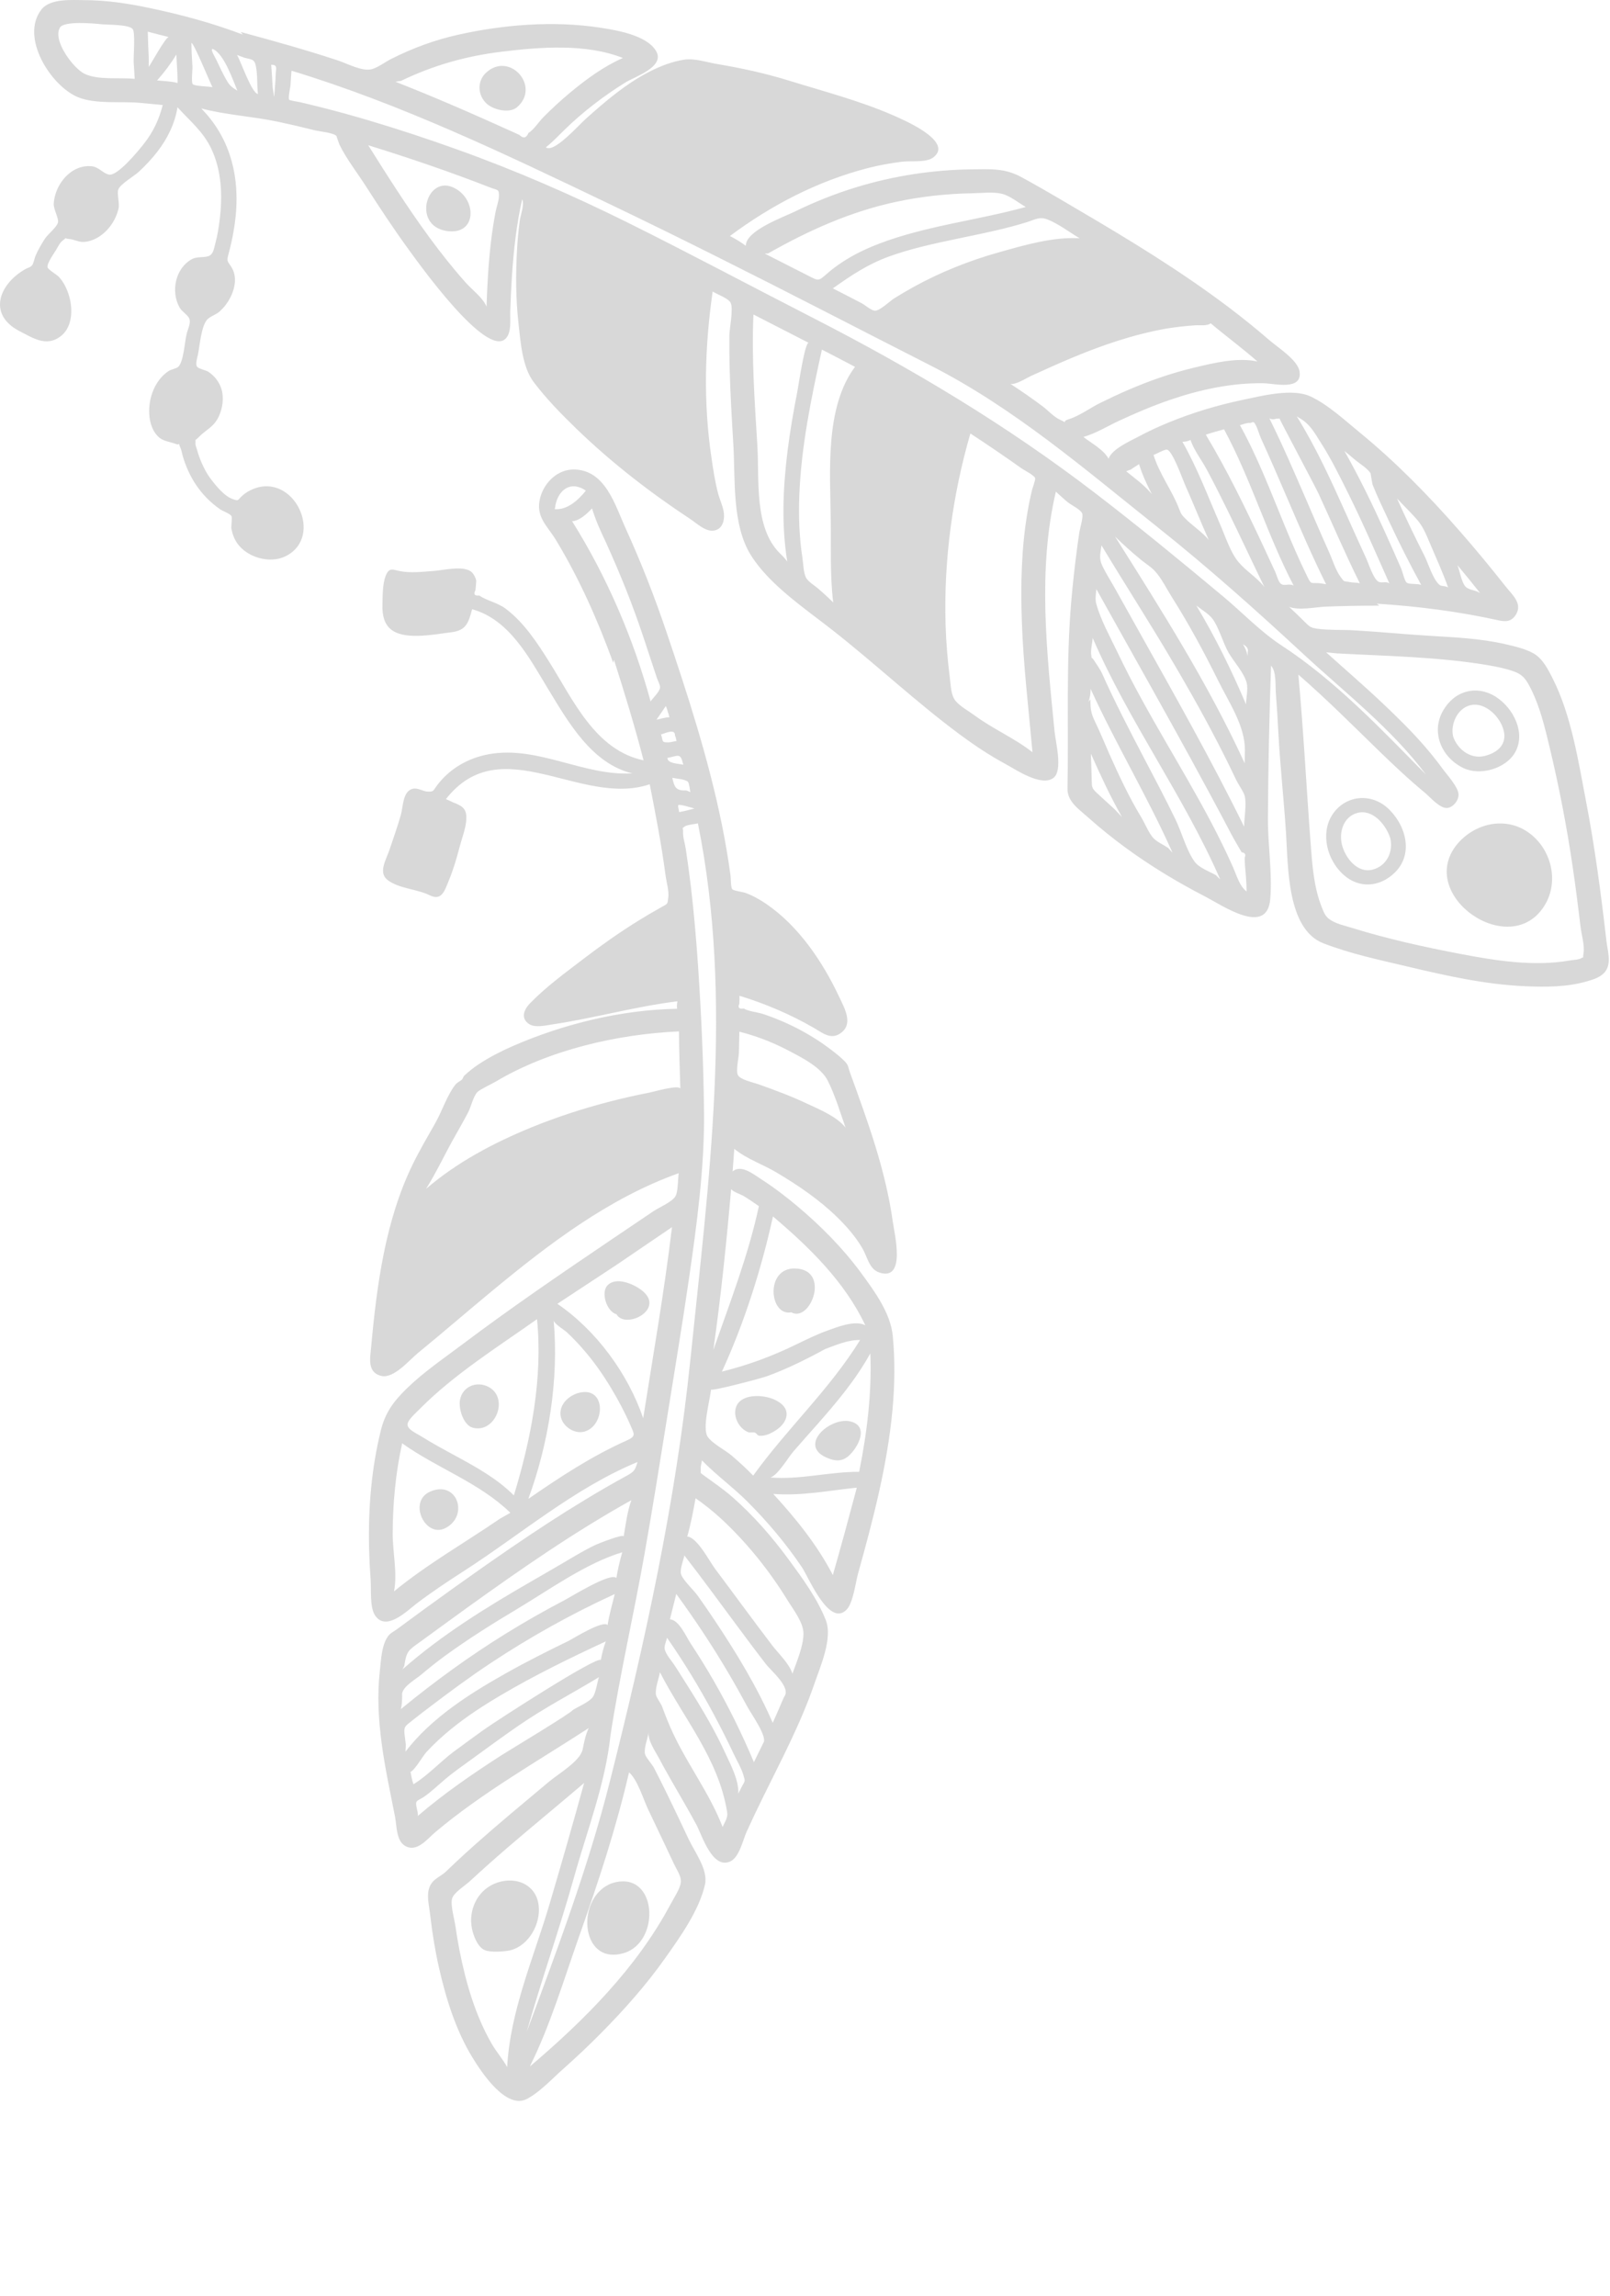 <?xml version="1.0" encoding="UTF-8"?> <svg xmlns="http://www.w3.org/2000/svg" viewBox="0 0 61.473 87.656" fill="none"><g opacity="0.2"><path d="M19.527 74.451C20.212 74.248 20.651 73.436 20.567 72.746C20.462 71.885 19.584 71.601 18.851 71.931C18.205 72.222 17.883 72.947 18.019 73.629C18.072 73.894 18.229 74.329 18.499 74.451C18.726 74.554 19.292 74.515 19.527 74.451Z" fill="#3C3C3B"></path><path d="M23.394 71.892C21.965 72.365 22.119 75.078 23.823 74.567C25.251 74.138 25.097 71.385 23.394 71.892Z" fill="#3C3C3B"></path><path d="M16.42 56.951C15.56 57.333 16.243 58.753 17.021 58.335C17.918 57.855 17.446 56.494 16.42 56.951Z" fill="#3C3C3B"></path><path d="M18.655 52.953C18.201 52.713 17.662 52.933 17.564 53.443C17.498 53.789 17.7 54.417 18.052 54.51C18.911 54.738 19.455 53.38 18.655 52.953Z" fill="#3C3C3B"></path><path d="M22.208 53.157C21.786 53.218 21.346 53.581 21.403 54.041C21.456 54.456 21.939 54.777 22.337 54.651C23.09 54.413 23.144 53.017 22.208 53.157Z" fill="#3C3C3B"></path><path d="M23.538 50.177C23.876 50.783 25.495 49.963 24.449 49.223C24.145 49.008 23.524 48.746 23.203 49.066C22.924 49.344 23.168 50.081 23.538 50.177Z" fill="#3C3C3B"></path><path d="M30.213 50.104C30.944 50.511 31.727 48.475 30.368 48.43C29.2 48.392 29.37 50.266 30.213 50.104Z" fill="#3C3C3B"></path><path d="M29.732 53.526C29.381 53.283 28.659 53.201 28.302 53.46C27.869 53.773 28.092 54.467 28.544 54.671C28.649 54.718 28.735 54.668 28.825 54.698C28.891 54.72 28.914 54.81 28.997 54.816C29.235 54.832 29.448 54.724 29.651 54.589C30.062 54.313 30.22 53.826 29.732 53.526Z" fill="#3C3C3B"></path><path d="M31.532 55.639C31.978 55.843 32.261 55.793 32.566 55.412C32.84 55.07 33.099 54.466 32.517 54.282C31.767 54.044 30.461 55.146 31.532 55.639Z" fill="#3C3C3B"></path><path d="M22.477 65.978C20.5 67.263 18.43 68.43 16.619 69.952C16.317 70.205 15.914 70.75 15.457 70.469C15.127 70.266 15.15 69.704 15.083 69.362C14.901 68.431 14.698 67.504 14.573 66.564C14.452 65.649 14.398 64.72 14.503 63.799C14.551 63.376 14.569 62.727 14.87 62.407C14.933 62.34 15.07 62.267 15.15 62.208C16.593 61.141 18.053 60.091 19.534 59.078C20.457 58.446 21.393 57.833 22.351 57.254C22.875 56.936 23.406 56.629 23.944 56.335C24.229 56.179 24.25 56.114 24.343 55.819C21.937 56.81 19.855 58.606 17.674 60.006C17.066 60.397 16.466 60.796 15.892 61.235C15.542 61.502 14.734 62.312 14.317 61.67C14.114 61.359 14.178 60.676 14.151 60.306C14.122 59.921 14.103 59.535 14.093 59.149C14.074 58.369 14.095 57.586 14.171 56.809C14.243 56.065 14.364 55.324 14.545 54.598C14.711 53.932 15.03 53.502 15.525 53.018C16.177 52.383 16.937 51.868 17.663 51.322C19.49 49.946 21.378 48.658 23.273 47.376C23.831 46.998 24.389 46.621 24.947 46.245C25.157 46.103 25.656 45.894 25.788 45.677C25.895 45.502 25.88 44.995 25.916 44.792C23.254 45.743 20.974 47.482 18.816 49.265C17.857 50.057 16.918 50.872 15.955 51.66C15.619 51.935 15.033 52.645 14.559 52.532C14.006 52.4 14.135 51.837 14.172 51.42C14.385 49.07 14.713 46.596 15.759 44.453C16.022 43.914 16.327 43.397 16.622 42.876C16.874 42.432 17.069 41.825 17.378 41.423C17.455 41.323 17.567 41.284 17.639 41.218C17.673 41.186 17.683 41.108 17.734 41.061C17.909 40.901 18.088 40.757 18.29 40.624C18.693 40.361 19.122 40.139 19.563 39.946C21.507 39.095 23.725 38.551 25.852 38.515C25.84 38.419 25.846 38.323 25.868 38.229C24.262 38.425 22.701 38.872 21.101 39.11C20.851 39.147 20.445 39.249 20.211 39.103C19.854 38.879 20.017 38.532 20.237 38.306C20.847 37.674 21.604 37.126 22.301 36.592C22.963 36.086 23.645 35.605 24.353 35.165C24.646 34.983 24.943 34.807 25.245 34.64C25.517 34.489 25.48 34.529 25.516 34.267C25.55 34.024 25.448 33.687 25.415 33.443C25.261 32.267 25.036 31.107 24.808 29.943C22.178 30.833 19.133 27.816 17.026 30.51C17.137 30.558 17.249 30.607 17.355 30.667C17.333 30.654 17.311 30.642 17.289 30.629C17.629 30.766 17.815 30.85 17.806 31.248C17.799 31.597 17.636 32.002 17.548 32.339C17.435 32.775 17.307 33.209 17.134 33.626C16.973 34.017 16.865 34.407 16.405 34.18C15.912 33.938 15.211 33.926 14.793 33.593C14.435 33.309 14.743 32.825 14.867 32.458C15.018 32.012 15.176 31.567 15.305 31.114C15.397 30.793 15.372 30.218 15.753 30.117C15.951 30.065 16.154 30.221 16.339 30.224C16.577 30.229 16.529 30.191 16.707 29.96C17.189 29.33 17.901 28.93 18.679 28.793C20.543 28.462 22.281 29.636 24.146 29.528C22.593 29.159 21.689 27.556 20.924 26.298C20.211 25.125 19.454 23.652 18.026 23.26C17.888 23.786 17.791 24.068 17.248 24.137C16.821 24.191 16.401 24.266 15.97 24.276C15.059 24.296 14.569 24.016 14.602 23.066C14.613 22.748 14.605 22.296 14.723 21.993C14.857 21.649 14.992 21.749 15.27 21.805C15.681 21.886 16.134 21.829 16.549 21.8C16.923 21.774 17.639 21.592 17.966 21.809C18.073 21.88 18.161 22.05 18.184 22.173C18.178 22.292 18.168 22.41 18.154 22.528C18.071 22.687 18.117 22.757 18.295 22.736C18.6 22.942 19 23.007 19.313 23.244C20.014 23.774 20.509 24.537 20.971 25.271C21.884 26.722 22.728 28.644 24.572 29.029C24.239 27.736 23.848 26.459 23.442 25.188C23.433 25.228 23.425 25.268 23.415 25.308C22.825 23.684 22.121 22.093 21.224 20.613C20.892 20.067 20.426 19.72 20.63 18.985C20.789 18.41 21.297 17.918 21.916 17.925C23.116 17.941 23.484 19.287 23.881 20.157C24.468 21.446 24.979 22.746 25.433 24.088C26.259 26.527 27.058 28.985 27.569 31.513C27.697 32.148 27.806 32.787 27.893 33.428C27.906 33.522 27.899 33.882 27.959 33.95C28.012 34.01 28.375 34.058 28.463 34.09C28.752 34.197 29.018 34.347 29.271 34.521C30.506 35.372 31.414 36.725 32.044 38.065C32.255 38.515 32.614 39.127 32.052 39.475C31.702 39.692 31.392 39.429 31.085 39.251C30.191 38.733 29.224 38.32 28.234 38.018C28.237 38.122 28.235 38.224 28.229 38.327C28.163 38.471 28.219 38.531 28.398 38.506C28.595 38.619 28.92 38.643 29.14 38.716C29.639 38.882 30.124 39.091 30.587 39.341C30.95 39.536 31.298 39.754 31.628 40C31.824 40.146 32.025 40.299 32.202 40.469C32.41 40.669 32.365 40.701 32.452 40.942C33.134 42.829 33.807 44.642 34.089 46.646C34.157 47.131 34.601 48.919 33.578 48.586C33.185 48.457 33.124 47.999 32.932 47.667C32.679 47.23 32.339 46.838 31.98 46.486C31.291 45.81 30.476 45.257 29.649 44.765C29.14 44.462 28.493 44.241 28.037 43.862C28.016 44.149 27.994 44.437 27.973 44.724C28.292 44.45 28.752 44.82 29.019 44.992C29.52 45.313 29.996 45.674 30.451 46.057C31.349 46.813 32.188 47.66 32.884 48.608C33.393 49.303 34.005 50.135 34.088 51.007C34.177 51.94 34.163 52.881 34.078 53.814C33.882 55.95 33.33 58.04 32.756 60.101C32.675 60.39 32.575 61.195 32.33 61.451C31.66 62.151 30.875 60.219 30.623 59.843C30.018 58.945 29.316 58.11 28.552 57.345C27.996 56.787 27.349 56.321 26.802 55.757C26.787 55.862 26.748 55.981 26.755 56.086C26.767 56.275 26.689 56.194 26.909 56.355C27.266 56.618 27.627 56.86 27.961 57.154C28.761 57.857 29.465 58.661 30.096 59.518C30.62 60.231 31.207 61.028 31.531 61.858C31.802 62.553 31.318 63.634 31.087 64.307C30.57 65.811 29.819 67.22 29.12 68.644C28.911 69.071 28.705 69.5 28.509 69.933C28.367 70.247 28.23 70.911 27.884 71.069C27.195 71.383 26.801 70.06 26.588 69.663C26.288 69.106 25.966 68.561 25.652 68.012C25.486 67.72 25.319 67.428 25.163 67.13C25.026 66.871 24.74 66.467 24.765 66.161C24.725 66.388 24.588 66.729 24.624 66.954C24.644 67.086 24.894 67.349 24.972 67.5C25.141 67.828 25.307 68.159 25.469 68.491C25.749 69.063 26.021 69.639 26.292 70.216C26.532 70.726 27.047 71.387 26.916 71.96C26.692 72.94 25.974 73.947 25.401 74.756C24.68 75.777 23.844 76.718 22.966 77.607C22.49 78.089 21.997 78.555 21.489 79.005C21.071 79.376 20.615 79.875 20.118 80.137C19.319 80.557 18.367 79.097 18.024 78.53C17.398 77.497 17.03 76.309 16.764 75.138C16.614 74.479 16.505 73.812 16.429 73.14C16.375 72.653 16.193 72.104 16.609 71.763C16.724 71.668 16.9 71.579 17.03 71.453C17.155 71.332 17.282 71.212 17.409 71.093C17.636 70.88 17.868 70.67 18.1 70.461C18.551 70.059 19.008 69.666 19.469 69.276C19.966 68.856 20.468 68.441 20.966 68.021C21.321 67.723 22.156 67.239 22.247 66.791C22.304 66.501 22.356 66.247 22.477 65.978ZM20.975 72.724C21.431 71.179 21.877 69.627 22.303 68.073C21.572 68.697 20.832 69.311 20.097 69.93C19.609 70.342 19.123 70.758 18.646 71.183C18.412 71.392 18.179 71.602 17.949 71.816C17.772 71.981 17.354 72.239 17.269 72.465C17.182 72.697 17.354 73.287 17.387 73.527C17.431 73.838 17.483 74.147 17.543 74.455C17.666 75.084 17.82 75.711 18.021 76.32C18.217 76.91 18.462 77.488 18.772 78.027C18.951 78.338 19.192 78.607 19.364 78.92C19.48 76.778 20.374 74.756 20.975 72.724ZM25.993 71.883C26.027 71.649 25.85 71.407 25.741 71.179C25.595 70.872 25.45 70.564 25.305 70.256C25.124 69.871 24.941 69.487 24.757 69.104C24.561 68.696 24.347 67.949 24.018 67.669C23.528 69.786 22.844 71.862 22.119 73.91C21.535 75.56 21.012 77.328 20.229 78.9C22.308 77.135 24.308 75.135 25.601 72.707C25.718 72.479 25.956 72.14 25.993 71.883ZM25.198 63.847C25.155 64.09 25.005 64.467 25.047 64.707C25.066 64.822 25.234 65.028 25.288 65.176C25.41 65.513 25.543 65.845 25.696 66.171C26.266 67.391 27.108 68.494 27.59 69.754C27.675 69.561 27.8 69.402 27.765 69.189C27.436 67.147 26.111 65.625 25.198 63.847ZM28.38 67.758C28.302 67.497 28.144 67.236 28.027 66.99C27.779 66.466 27.519 65.948 27.245 65.437C26.708 64.435 26.117 63.462 25.469 62.529C25.443 62.647 25.361 62.827 25.377 62.946C25.403 63.146 25.66 63.429 25.772 63.604C26.062 64.061 26.354 64.516 26.635 64.978C27.02 65.61 27.381 66.255 27.69 66.927C27.902 67.387 28.212 67.957 28.19 68.48C28.237 68.387 28.284 68.295 28.33 68.202C28.455 67.976 28.457 68.018 28.38 67.758ZM28.551 65.189C28.307 64.736 28.054 64.286 27.792 63.842C27.186 62.815 26.524 61.819 25.821 60.856C25.74 61.179 25.659 61.502 25.579 61.825C25.923 61.84 26.201 62.49 26.367 62.742C26.673 63.205 26.965 63.677 27.242 64.157C27.822 65.164 28.336 66.209 28.786 67.28C28.905 67.037 29.024 66.793 29.143 66.549C29.324 66.332 28.69 65.446 28.551 65.189ZM29.24 63.53C28.83 62.999 28.429 62.461 28.03 61.922C27.401 61.074 26.778 60.221 26.131 59.387C26.078 59.624 25.934 59.961 26.017 60.14C26.135 60.393 26.478 60.695 26.651 60.939C26.879 61.259 27.101 61.581 27.317 61.907C28.136 63.138 28.914 64.42 29.505 65.778C29.652 65.45 29.794 65.12 29.936 64.79C30.229 64.44 29.454 63.807 29.24 63.53ZM26.559 57.202C26.469 57.692 26.378 58.184 26.241 58.663C26.63 58.705 27.082 59.604 27.31 59.906C27.65 60.359 27.986 60.814 28.322 61.268C28.707 61.788 29.093 62.307 29.485 62.821C29.722 63.131 30.137 63.516 30.256 63.901C30.418 63.449 30.67 62.867 30.678 62.381C30.684 61.952 30.288 61.452 30.058 61.078C29.353 59.934 28.489 58.864 27.5 57.953C27.202 57.683 26.888 57.432 26.559 57.202ZM32.842 51.16C32.369 51.152 31.928 51.353 31.501 51.508C30.819 51.883 30.034 52.273 29.289 52.542C29.039 52.633 27.15 53.127 27.149 53.052C27.103 53.485 26.806 54.531 27.02 54.853C27.195 55.115 27.683 55.358 27.933 55.571C28.219 55.814 28.497 56.069 28.758 56.339C30.051 54.542 31.672 53.054 32.842 51.16ZM32.715 56.798C31.655 56.907 30.592 57.122 29.524 57.037C30.394 57.985 31.205 58.988 31.8 60.135C32.118 59.026 32.419 57.913 32.715 56.798ZM33.231 51.67C32.676 52.678 31.93 53.562 31.171 54.421C30.878 54.752 30.584 55.082 30.294 55.416C30.085 55.657 29.699 56.328 29.414 56.41C30.56 56.503 31.667 56.187 32.804 56.194C33.104 54.706 33.291 53.19 33.231 51.67ZM27.564 52.368C28.562 52.119 29.462 51.788 30.387 51.338C30.777 51.149 31.168 50.955 31.577 50.807C31.958 50.669 32.644 50.392 33.039 50.598C32.252 48.935 30.898 47.616 29.513 46.443C29.08 48.426 28.416 50.517 27.564 52.368ZM28.43 45.685C28.276 45.587 28.036 45.534 27.916 45.401C27.737 47.455 27.526 49.498 27.237 51.538C27.872 49.73 28.571 47.93 28.976 46.051C28.798 45.924 28.615 45.803 28.43 45.685ZM28.23 39.39C28.223 39.657 28.221 39.926 28.213 40.194C28.207 40.379 28.091 40.878 28.172 41.041C28.264 41.225 28.725 41.314 28.948 41.393C29.58 41.617 30.21 41.851 30.817 42.138C31.295 42.364 31.95 42.626 32.285 43.054C32.078 42.462 31.888 41.825 31.607 41.263C31.339 40.726 30.571 40.356 30.047 40.08C29.471 39.782 28.859 39.547 28.23 39.39ZM25.484 28.936C25.485 29.16 25.916 29.153 26.094 29.197C26.085 29.17 26.075 29.143 26.066 29.116C25.974 28.724 25.856 28.874 25.484 28.936ZM25.24 28.039C25.327 28.326 25.26 28.342 25.509 28.344C25.61 28.345 25.733 28.303 25.832 28.291C25.815 28.231 25.805 28.139 25.772 28.086C25.785 27.797 25.406 28 25.24 28.039ZM25.424 26.954C25.304 27.129 25.185 27.305 25.066 27.48C25.225 27.445 25.397 27.386 25.56 27.386C25.541 27.325 25.529 27.241 25.498 27.186C25.488 27.11 25.448 27.028 25.424 26.954ZM22.605 19.41C22.421 19.608 22.13 19.883 21.844 19.901C23.164 22.001 24.19 24.388 24.841 26.78C24.932 26.647 25.187 26.409 25.202 26.253C25.211 26.155 25.111 25.975 25.078 25.873C24.912 25.37 24.745 24.867 24.579 24.365C24.155 23.084 23.696 21.948 23.132 20.699C22.932 20.282 22.738 19.854 22.605 19.41ZM21.178 19.439C21.666 19.48 22.088 19.082 22.37 18.733C21.809 18.343 21.333 18.682 21.208 19.284C21.205 19.336 21.195 19.389 21.178 19.439ZM26.167 30.177C26.228 30.174 26.305 30.221 26.359 30.244C26.342 30.172 26.319 29.907 26.267 29.852C26.171 29.749 25.819 29.729 25.669 29.697C25.742 30 25.778 30.196 26.167 30.177ZM25.934 31.008C26.13 30.969 26.323 30.921 26.515 30.868C26.4 30.838 25.908 30.679 25.894 30.748C25.885 30.826 25.922 30.929 25.934 31.008ZM23.201 42.079C23.724 41.942 24.252 41.822 24.783 41.718C24.965 41.683 25.885 41.412 25.977 41.559C25.957 40.832 25.925 40.106 25.925 39.379C23.591 39.48 20.961 40.084 18.937 41.29C18.798 41.373 18.316 41.599 18.224 41.698C18.074 41.857 17.98 42.266 17.873 42.473C17.719 42.768 17.555 43.058 17.39 43.347C17.005 44.02 16.679 44.735 16.268 45.39C17.454 44.37 18.847 43.636 20.287 43.044C21.236 42.658 22.21 42.338 23.201 42.079ZM21.281 49.779C22.766 50.791 23.98 52.45 24.558 54.147C24.941 51.718 25.366 49.294 25.658 46.852C24.95 47.333 24.244 47.815 23.536 48.295C22.784 48.79 22.032 49.284 21.281 49.779ZM19.487 57.758C18.293 56.597 16.692 56.061 15.355 55.105C15.105 56.236 14.998 57.394 14.993 58.552C14.99 59.226 15.182 60.086 15.044 60.758C16.31 59.72 17.747 58.903 19.096 57.979C19.227 57.905 19.357 57.832 19.487 57.758ZM20.504 50.366C19.007 51.425 17.314 52.487 16.021 53.8C15.915 53.909 15.577 54.201 15.561 54.373C15.542 54.576 15.904 54.726 16.087 54.841C16.51 55.106 16.949 55.343 17.388 55.581C18.177 56.011 18.982 56.453 19.62 57.094C20.276 54.954 20.73 52.61 20.504 50.366ZM24.066 54.405C23.866 53.939 23.605 53.45 23.336 53.002C23.01 52.458 22.643 51.939 22.222 51.463C22.041 51.258 21.851 51.06 21.651 50.873C21.538 50.768 21.178 50.555 21.14 50.42C21.343 52.664 20.947 55.118 20.172 57.227C21.367 56.403 22.588 55.596 23.918 55.003C24.304 54.832 24.216 54.754 24.066 54.405ZM15.365 63.739C16.855 62.426 18.559 61.373 20.274 60.384C20.697 60.139 21.121 59.897 21.541 59.649C21.931 59.418 22.32 59.183 22.729 58.987C22.827 58.94 23.821 58.544 23.813 58.663C23.892 58.201 23.948 57.72 24.106 57.277C21.93 58.489 19.88 59.912 17.859 61.365C17.257 61.798 16.661 62.238 16.061 62.672C15.595 63.009 15.524 63.02 15.435 63.609C15.411 63.653 15.388 63.695 15.365 63.739ZM15.307 65.253C16.586 64.202 17.93 63.224 19.34 62.354C20.06 61.91 20.794 61.492 21.543 61.1C21.798 60.967 23.331 60.011 23.534 60.249C23.591 59.908 23.662 59.596 23.76 59.265C22.374 59.68 20.962 60.705 19.717 61.448C18.785 62.004 17.867 62.583 16.989 63.221C16.671 63.453 16.368 63.698 16.066 63.951C15.862 64.122 15.295 64.438 15.355 64.74C15.352 64.911 15.349 65.087 15.307 65.253ZM15.483 66.877C16.463 65.593 17.931 64.664 19.32 63.883C20.102 63.443 20.904 63.04 21.711 62.648C21.855 62.577 23.032 61.839 23.2 62.046C23.259 61.645 23.378 61.252 23.473 60.86C21.819 61.618 20.227 62.506 18.71 63.513C17.924 64.035 17.168 64.595 16.416 65.166C16.186 65.341 15.952 65.519 15.725 65.701C15.472 65.904 15.41 65.914 15.449 66.241C15.464 66.362 15.481 66.484 15.495 66.606C15.491 66.696 15.487 66.787 15.483 66.877ZM15.786 68.122C16.334 67.79 16.801 67.271 17.315 66.886C17.702 66.595 18.097 66.313 18.489 66.03C18.865 65.757 22.852 63.175 22.94 63.384C22.987 63.129 23.042 62.911 23.131 62.668C21.776 63.296 20.426 63.954 19.138 64.714C18.474 65.106 17.818 65.529 17.22 66.018C16.888 66.289 16.569 66.58 16.279 66.896C16.152 67.034 15.819 67.609 15.674 67.648C15.704 67.806 15.732 67.97 15.786 68.122ZM22.627 64.803C22.749 64.649 22.8 64.238 22.868 64.035C21.843 64.656 20.78 65.206 19.792 65.889C19.157 66.327 18.537 66.785 17.913 67.237C17.596 67.466 17.28 67.689 16.982 67.942C16.714 68.169 16.455 68.421 16.164 68.619C16.08 68.676 15.93 68.73 15.9 68.796C15.849 68.911 15.979 69.183 15.952 69.333C16.957 68.47 18.052 67.719 19.165 67.003C19.391 66.858 21.887 65.355 21.86 65.294C21.862 65.295 21.861 65.297 21.857 65.298C22.063 65.162 22.472 64.999 22.627 64.803ZM21.923 71.655C21.368 73.644 20.673 75.587 20.112 77.573C21.277 74.434 22.459 71.289 23.28 68.039C24.618 62.736 25.803 57.347 26.362 51.892C27.057 45.122 28.015 38.182 26.647 31.435C26.556 31.462 26.229 31.489 26.148 31.553C26.008 31.662 26.088 31.564 26.08 31.759C26.072 31.968 26.155 32.215 26.186 32.422C26.26 32.911 26.326 33.401 26.384 33.892C26.499 34.874 26.583 35.861 26.651 36.848C26.776 38.704 26.863 40.604 26.881 42.49C26.901 44.586 26.601 46.789 26.302 48.85C26.045 50.618 25.75 52.381 25.468 54.145C25.188 55.892 24.918 57.585 24.606 59.346C24.199 61.645 23.664 63.951 23.311 66.242C23.118 68.092 22.42 69.872 21.923 71.655Z" fill="#3C3C3B"></path><path d="M53.257 33.314C52.687 33.873 51.893 33.94 51.287 33.389C50.681 32.841 50.405 31.836 50.866 31.114C51.336 30.379 52.294 30.259 52.95 30.822C53.663 31.444 54.003 32.584 53.257 33.314ZM51.817 31.04C51.3 31.187 51.124 31.759 51.233 32.23C51.351 32.74 51.824 33.36 52.417 33.2C52.956 33.054 53.206 32.51 53.082 31.999C52.925 31.501 52.415 30.87 51.817 31.04Z" fill="#3C3C3B"></path><path d="M55.098 27.135C55.532 26.371 56.384 26.133 57.126 26.612C57.779 27.035 58.27 27.979 57.851 28.723C57.499 29.35 56.504 29.633 55.87 29.321C55.043 28.921 54.626 27.963 55.098 27.135ZM56.679 28.864C57.112 28.758 57.503 28.488 57.432 27.985C57.353 27.429 56.719 26.76 56.111 26.933C55.635 27.068 55.38 27.659 55.481 28.111C55.641 28.606 56.146 28.994 56.679 28.864Z" fill="#3C3C3B"></path><path d="M55.615 32.258C54.079 34.196 57.658 36.683 58.969 34.58C59.55 33.649 59.231 32.384 58.338 31.769C57.447 31.155 56.274 31.445 55.615 32.258Z" fill="#3C3C3B"></path><path d="M17.358 7.183C16.296 6.624 15.71 8.609 17.048 8.818C18.207 9 18.223 7.627 17.358 7.183Z" fill="#3C3C3B"></path><path d="M19.732 4.101C20.662 3.322 19.477 1.958 18.576 2.76C18.208 3.087 18.228 3.631 18.584 3.959C18.834 4.19 19.439 4.341 19.732 4.101Z" fill="#3C3C3B"></path><path d="M0.967 10.275C1.082 10.209 1.145 10.221 1.225 10.128C1.282 10.061 1.32 9.849 1.354 9.771C1.456 9.538 1.583 9.312 1.724 9.101C1.835 8.935 2.179 8.668 2.215 8.485C2.245 8.327 2.04 7.99 2.052 7.775C2.081 7.28 2.372 6.768 2.799 6.511C3.012 6.383 3.257 6.32 3.504 6.348C3.776 6.379 3.938 6.622 4.16 6.666C4.485 6.73 5.268 5.777 5.496 5.487C5.848 5.043 6.075 4.558 6.213 4.01C5.915 3.981 5.618 3.951 5.321 3.925C4.597 3.862 3.637 3.986 2.971 3.708C1.943 3.278 0.757 1.428 1.581 0.364C1.915 -0.066 2.743 0.003 3.23 0.005C4.063 0.008 4.891 0.132 5.704 0.304C6.915 0.559 8.113 0.879 9.268 1.32C9.243 1.288 9.219 1.255 9.193 1.222C10.433 1.557 11.666 1.901 12.887 2.303C13.275 2.431 13.854 2.752 14.221 2.634C14.463 2.557 14.708 2.366 14.938 2.249C15.746 1.842 16.589 1.53 17.472 1.331C19.22 0.938 21.133 0.785 22.911 1.056C23.535 1.152 24.693 1.339 25.051 1.949C25.406 2.553 24.238 2.926 23.875 3.151C23.042 3.669 22.248 4.277 21.546 4.964C21.313 5.192 21.1 5.422 20.842 5.624C21.139 5.863 22.091 4.783 22.357 4.546C23.107 3.874 23.893 3.2 24.795 2.738C25.207 2.526 25.659 2.35 26.12 2.279C26.528 2.216 26.98 2.379 27.395 2.447C28.314 2.601 29.226 2.8 30.117 3.076C31.43 3.483 32.797 3.838 34.059 4.384C34.454 4.555 36.444 5.393 35.635 6.011C35.364 6.218 34.763 6.132 34.435 6.174C33.996 6.23 33.555 6.309 33.126 6.42C31.21 6.917 29.452 7.832 27.87 9.011C28.089 9.125 28.279 9.239 28.478 9.384C28.462 8.81 29.907 8.293 30.343 8.08C31.099 7.711 31.883 7.397 32.687 7.151C34.123 6.711 35.62 6.483 37.12 6.465C37.829 6.457 38.368 6.42 38.992 6.759C39.259 6.904 39.524 7.053 39.788 7.203C40.233 7.456 40.672 7.719 41.113 7.978C43.102 9.143 45.077 10.344 46.918 11.735C47.444 12.133 47.959 12.547 48.458 12.98C48.782 13.262 49.563 13.749 49.622 14.196C49.718 14.922 48.666 14.641 48.252 14.633C47.045 14.61 45.816 14.875 44.679 15.265C44.019 15.491 43.377 15.764 42.744 16.058C42.296 16.264 41.844 16.548 41.368 16.683C41.66 16.913 42.155 17.178 42.325 17.514C42.472 17.131 43.146 16.844 43.487 16.661C43.854 16.463 44.234 16.29 44.619 16.131C45.522 15.76 46.466 15.474 47.421 15.273C48.154 15.119 49.338 14.811 50.034 15.135C50.708 15.448 51.347 16.046 51.918 16.513C53.303 17.647 54.559 18.933 55.737 20.279C56.339 20.966 56.92 21.672 57.487 22.389C57.73 22.697 58.129 23.028 57.895 23.441C57.734 23.725 57.514 23.75 57.227 23.686C55.673 23.344 54.159 23.151 52.568 23.048C52.6 23.074 52.633 23.098 52.666 23.124C51.986 23.122 51.306 23.135 50.628 23.161C50.233 23.177 49.606 23.317 49.222 23.171C49.417 23.353 49.61 23.537 49.798 23.725C49.999 23.926 50.043 23.972 50.313 24.007C50.762 24.065 51.236 24.04 51.689 24.065C52.645 24.12 53.599 24.215 54.555 24.273C55.532 24.333 56.513 24.373 57.471 24.593C57.827 24.675 58.227 24.765 58.549 24.944C58.9 25.14 59.111 25.56 59.288 25.911C60.001 27.326 60.266 29.072 60.562 30.615C60.899 32.371 61.133 34.146 61.336 35.922C61.378 36.294 61.536 36.756 61.3 37.082C61.141 37.303 60.854 37.392 60.605 37.464C59.832 37.689 59.007 37.69 58.209 37.653C56.699 37.584 55.226 37.255 53.76 36.907C52.671 36.648 51.571 36.42 50.525 36.013C49.138 35.472 49.185 33.085 49.105 31.838C49.023 30.546 48.878 29.26 48.81 27.966C48.784 27.467 48.754 26.969 48.715 26.472C48.689 26.154 48.743 25.657 48.531 25.413C48.464 27.357 48.422 29.302 48.412 31.247C48.406 32.265 48.585 33.318 48.5 34.329C48.38 35.759 46.678 34.572 46.004 34.224C44.952 33.68 43.934 33.066 42.978 32.366C42.483 32.003 42.004 31.618 41.546 31.209C41.182 30.883 40.748 30.604 40.759 30.1C40.809 27.696 40.695 25.298 40.909 22.888C40.964 22.272 41.03 21.657 41.111 21.044C41.142 20.803 41.176 20.561 41.212 20.32C41.236 20.161 41.374 19.727 41.318 19.598C41.253 19.447 40.894 19.279 40.766 19.173C40.611 19.045 40.465 18.905 40.315 18.772C39.611 21.776 39.969 24.901 40.266 27.933C40.308 28.354 40.587 29.417 40.225 29.698C39.767 30.056 38.782 29.381 38.378 29.162C37.783 28.84 37.218 28.464 36.674 28.062C34.963 26.797 33.405 25.322 31.727 24.012C30.695 23.207 29.359 22.306 28.665 21.188C27.943 20.023 28.079 18.308 28.001 16.982C27.943 16.005 27.883 15.027 27.859 14.048C27.849 13.634 27.844 13.219 27.849 12.805C27.851 12.541 28.016 11.762 27.891 11.548C27.795 11.384 27.377 11.234 27.211 11.132C26.908 13.227 26.852 15.344 27.16 17.441C27.229 17.911 27.298 18.396 27.423 18.855C27.489 19.103 27.622 19.363 27.643 19.625C27.665 19.912 27.559 20.229 27.232 20.261C26.919 20.291 26.588 19.968 26.348 19.811C24.807 18.795 23.337 17.654 22.009 16.37C21.432 15.811 20.859 15.225 20.374 14.583C19.939 14.007 19.874 13.036 19.794 12.321C19.694 11.416 19.689 10.495 19.738 9.588C19.758 9.197 19.793 8.806 19.847 8.419C19.879 8.192 20.032 7.809 19.937 7.605C19.722 8.569 19.612 9.552 19.547 10.536C19.517 10.991 19.498 11.446 19.482 11.901C19.472 12.204 19.542 12.693 19.305 12.93C18.563 13.671 15.998 10.069 15.581 9.496C15.015 8.717 14.485 7.913 13.966 7.103C13.642 6.597 13.232 6.075 12.966 5.531C12.962 5.522 12.832 5.175 12.851 5.194C12.723 5.064 12.198 5.019 12.016 4.974C11.544 4.855 11.071 4.745 10.595 4.644C9.639 4.443 8.625 4.389 7.684 4.141C8.96 5.438 9.229 7.151 8.907 8.895C8.858 9.163 8.798 9.428 8.727 9.691C8.648 9.986 8.682 9.958 8.831 10.189C9.064 10.55 8.976 11.01 8.791 11.367C8.688 11.565 8.552 11.742 8.387 11.892C8.26 12.008 7.994 12.092 7.898 12.215C7.677 12.496 7.629 13.192 7.557 13.54C7.521 13.712 7.449 13.911 7.533 14.012C7.588 14.077 7.865 14.139 7.947 14.19C8.192 14.347 8.383 14.595 8.462 14.876C8.556 15.212 8.495 15.599 8.35 15.909C8.16 16.313 7.849 16.412 7.574 16.704C7.427 16.861 7.475 16.7 7.463 16.935C7.46 17.006 7.506 17.113 7.526 17.182C7.573 17.349 7.629 17.51 7.699 17.67C7.791 17.88 7.902 18.093 8.031 18.263C8.232 18.53 8.56 18.945 8.895 19.059C9.144 19.143 9.054 19.093 9.278 18.902C9.39 18.807 9.514 18.735 9.649 18.678C11.215 18.014 12.397 20.479 10.914 21.232C10.31 21.538 9.433 21.287 9.053 20.734C8.941 20.571 8.87 20.376 8.835 20.183C8.821 20.1 8.873 19.763 8.838 19.702C8.783 19.611 8.497 19.51 8.401 19.443C8.224 19.318 8.053 19.176 7.901 19.021C7.6 18.718 7.356 18.355 7.182 17.966C7.103 17.79 7.036 17.609 6.981 17.423C6.953 17.332 6.94 17.223 6.904 17.136C6.747 16.763 6.941 17.035 6.709 16.949C6.381 16.828 6.15 16.86 5.921 16.528C5.728 16.245 5.677 15.877 5.701 15.543C5.727 15.175 5.853 14.804 6.076 14.509C6.177 14.375 6.301 14.253 6.442 14.163C6.537 14.101 6.732 14.073 6.806 14.005C7.013 13.813 7.048 13.054 7.13 12.734C7.175 12.556 7.299 12.323 7.226 12.158C7.166 12.021 6.944 11.894 6.86 11.747C6.509 11.131 6.695 10.228 7.341 9.887C7.536 9.784 7.843 9.85 8.001 9.76C8.147 9.677 8.167 9.502 8.222 9.293C8.305 8.98 8.354 8.679 8.392 8.357C8.498 7.46 8.463 6.519 8.072 5.688C7.759 5.02 7.255 4.623 6.777 4.095C6.677 4.72 6.398 5.284 6.015 5.783C5.803 6.059 5.562 6.311 5.31 6.55C5.135 6.716 4.598 7.02 4.516 7.236C4.457 7.39 4.574 7.766 4.525 7.969C4.448 8.284 4.29 8.576 4.063 8.807C3.844 9.029 3.569 9.195 3.256 9.233C3.01 9.263 2.85 9.14 2.628 9.123C2.269 9.093 2.755 8.909 2.383 9.193C2.28 9.272 2.2 9.448 2.134 9.555C2.062 9.671 1.786 10.055 1.815 10.203C1.833 10.297 2.167 10.477 2.266 10.59C2.475 10.828 2.608 11.14 2.675 11.447C2.78 11.929 2.73 12.531 2.303 12.849C1.753 13.259 1.231 12.888 0.736 12.638C-0.482 12.001 -0.035 10.844 0.967 10.275ZM55.918 22.348C56.044 22.541 56.286 22.501 56.513 22.642C56.23 22.283 55.94 21.928 55.647 21.576C55.739 21.804 55.786 22.145 55.918 22.348ZM53.341 19.033C53.671 19.769 54.02 20.496 54.385 21.213C54.538 21.513 54.712 22.133 54.972 22.337C55.044 22.394 55.198 22.36 55.292 22.43C55.09 21.861 54.838 21.31 54.602 20.755C54.432 20.355 54.325 20.071 54.03 19.754C53.872 19.584 53.714 19.415 53.55 19.251C53.481 19.179 53.412 19.106 53.341 19.033ZM51.332 17.218C51.887 18.196 52.379 19.209 52.844 20.232C53.069 20.726 53.288 21.222 53.505 21.719C53.544 21.809 53.633 22.191 53.711 22.246C53.819 22.323 54.122 22.269 54.266 22.335C53.822 21.526 53.408 20.7 53.018 19.863C52.808 19.413 52.588 18.959 52.405 18.497C52.408 18.506 52.325 18.062 52.334 18.077C52.225 17.885 51.898 17.692 51.73 17.548C51.599 17.436 51.466 17.326 51.332 17.218ZM49.511 15.893C50.242 17.07 50.818 18.33 51.383 19.592C51.64 20.165 51.896 20.738 52.159 21.307C52.257 21.519 52.452 22.142 52.65 22.217C52.794 22.273 52.916 22.179 53.05 22.277C52.535 21.123 52.037 19.963 51.474 18.83C51.154 18.187 50.831 17.527 50.444 16.921C50.197 16.533 50.016 16.178 49.593 15.948C49.567 15.93 49.539 15.911 49.511 15.893ZM48.468 15.973C48.977 16.999 49.428 18.053 49.884 19.103C50.166 19.756 50.445 20.411 50.738 21.06C50.878 21.369 50.991 21.764 51.193 22.036C51.348 22.245 51.282 22.171 51.549 22.226C51.674 22.252 51.795 22.233 51.922 22.272C51.362 21.146 50.872 19.989 50.345 18.848C50.223 18.582 48.842 15.99 48.855 15.98C48.807 15.985 48.736 15.979 48.691 15.996C48.612 16.018 48.538 16.01 48.468 15.973ZM49.047 20.056C49.317 20.712 49.597 21.365 49.91 22.002C50.066 22.318 50.038 22.249 50.333 22.264C50.432 22.269 50.533 22.292 50.632 22.306C50.105 21.246 49.637 20.157 49.17 19.069C48.833 18.282 48.493 17.495 48.137 16.716C48.083 16.596 47.958 16.156 47.861 16.119C47.824 16.104 47.758 16.155 47.718 16.149C47.616 16.135 47.443 16.208 47.342 16.23C48.02 17.455 48.516 18.765 49.047 20.056ZM18.744 9.251C18.79 8.858 18.849 8.466 18.924 8.078C18.958 7.905 19.043 7.676 19.05 7.5C19.061 7.21 19.009 7.273 18.711 7.157C17.183 6.562 15.627 6.029 14.06 5.546C14.809 6.74 15.565 7.932 16.398 9.068C16.836 9.664 17.294 10.243 17.786 10.795C18.03 11.069 18.431 11.359 18.577 11.707C18.604 10.886 18.648 10.066 18.744 9.251ZM30.059 21.44C29.833 20.043 29.896 18.62 30.07 17.221C30.165 16.462 30.295 15.706 30.443 14.956C30.481 14.759 30.725 13.096 30.873 13.087C30.172 12.726 29.471 12.366 28.768 12.007C28.694 13.671 28.816 15.344 28.917 17.005C28.997 18.333 28.788 20.13 29.767 21.115C29.871 21.215 29.975 21.321 30.059 21.44ZM32.646 14.006C32.227 13.783 31.804 13.566 31.382 13.347C30.979 15.176 30.594 17.022 30.52 18.898C30.489 19.7 30.515 20.503 30.638 21.297C30.671 21.51 30.675 21.889 30.787 22.074C30.876 22.222 31.108 22.358 31.239 22.472C31.436 22.644 31.628 22.816 31.813 23.001C31.687 21.96 31.736 20.907 31.719 19.861C31.701 18.036 31.485 15.56 32.646 14.006ZM39.234 19.542C39.282 19.257 39.34 18.975 39.408 18.695C39.425 18.627 39.542 18.32 39.524 18.256C39.493 18.146 39.106 17.953 39.022 17.894C38.374 17.433 37.716 16.985 37.051 16.55C36.369 18.901 36.03 21.403 36.104 23.851C36.124 24.522 36.18 25.194 36.265 25.861C36.302 26.148 36.304 26.528 36.474 26.745C36.643 26.962 36.986 27.147 37.206 27.31C37.908 27.83 38.744 28.186 39.422 28.721C39.275 27.056 39.072 25.398 39.016 23.725C38.967 22.329 38.997 20.921 39.234 19.542ZM42.841 31.197C42.395 30.416 42.019 29.597 41.652 28.776C41.663 29.106 41.676 29.436 41.684 29.767C41.691 30.055 41.678 30.088 41.902 30.296C42.12 30.498 42.34 30.697 42.559 30.897C42.653 30.997 42.747 31.097 42.841 31.197ZM44.771 32.559C43.821 30.428 42.613 28.424 41.642 26.303C41.639 26.468 41.622 26.642 41.558 26.797C41.584 26.766 41.61 26.734 41.635 26.703C41.633 27.062 41.654 27.23 41.81 27.551C42.008 27.959 42.178 28.383 42.362 28.797C42.723 29.606 43.099 30.416 43.559 31.176C43.721 31.444 43.862 31.804 44.03 31.989C44.178 32.15 44.425 32.252 44.608 32.378C44.658 32.441 44.717 32.498 44.771 32.559ZM46.589 33.573C45.196 30.38 43.098 27.554 41.72 24.354C41.711 24.548 41.639 24.804 41.663 24.99C41.693 25.223 41.667 25.044 41.761 25.195C41.871 25.372 41.995 25.524 42.089 25.735C42.566 26.803 43.107 27.842 43.648 28.879C44.066 29.678 44.489 30.474 44.882 31.286C45.122 31.78 45.288 32.434 45.599 32.88C45.777 33.136 46.149 33.256 46.431 33.418C46.478 33.473 46.536 33.522 46.589 33.573ZM47.525 32.744C47.578 32.626 47.538 32.557 47.407 32.538C47.274 32.309 47.137 32.082 47.012 31.845C46.759 31.363 46.504 30.883 46.246 30.405C45.744 29.47 45.234 28.54 44.72 27.612C43.773 25.902 42.811 24.202 41.862 22.494C41.844 22.695 41.809 22.873 41.856 23.046C42.023 23.669 42.398 24.335 42.678 24.925C43.239 26.106 43.886 27.244 44.54 28.375C45.093 29.332 45.663 30.302 46.186 31.286C46.502 31.882 46.803 32.486 47.076 33.102C47.224 33.437 47.322 33.824 47.598 34.038C47.594 33.706 47.567 33.375 47.536 33.046C47.528 32.945 47.525 32.845 47.525 32.744ZM47.527 30.397C47.484 30.223 47.288 29.963 47.194 29.764C46.955 29.26 46.706 28.761 46.449 28.267C45.868 27.147 45.244 26.051 44.599 24.967C43.769 23.573 42.892 22.209 42.056 20.82C42.019 21.136 41.952 21.308 42.082 21.587C42.229 21.9 42.423 22.198 42.591 22.499C42.887 23.03 43.184 23.561 43.481 24.092C44.862 26.561 46.256 29.023 47.503 31.563C47.503 31.237 47.604 30.712 47.527 30.397ZM46.509 25.981C45.972 24.897 45.391 23.818 44.756 22.816C44.54 22.475 44.354 22.086 44.099 21.807C43.952 21.645 43.745 21.519 43.574 21.38C43.223 21.095 42.9 20.801 42.576 20.487C44.344 23.297 46.137 26.114 47.524 29.14C47.527 28.975 47.53 28.81 47.533 28.645C47.539 27.708 46.919 26.812 46.509 25.981ZM47.602 26.078C47.504 25.685 47.105 25.263 46.906 24.913C46.689 24.531 46.537 23.941 46.291 23.621C46.141 23.427 45.868 23.273 45.677 23.117C46.402 24.326 47.025 25.591 47.574 26.89C47.582 26.647 47.659 26.311 47.602 26.078ZM47.459 24.6C47.547 24.733 47.605 24.885 47.636 25.041C47.637 24.991 47.642 24.94 47.641 24.89C47.679 24.757 47.578 24.664 47.459 24.6ZM50.634 24.905C51.364 25.562 52.109 26.204 52.822 26.88C53.342 27.372 53.855 27.875 54.328 28.414C54.589 28.711 54.839 29.019 55.072 29.339C55.241 29.572 55.657 30.019 55.688 30.31C55.712 30.535 55.498 30.817 55.27 30.847C54.985 30.884 54.611 30.438 54.409 30.27C53.787 29.756 53.2 29.201 52.621 28.639C51.619 27.665 50.631 26.674 49.574 25.756C49.771 27.902 49.881 30.059 50.043 32.209C50.103 33.012 50.161 33.85 50.456 34.608C50.557 34.866 50.609 35.01 50.832 35.144C51.062 35.282 51.378 35.351 51.629 35.429C52.966 35.846 54.377 36.156 55.751 36.419C57.104 36.677 58.567 36.913 59.939 36.67C60.046 36.651 60.272 36.646 60.369 36.586C60.569 36.46 60.396 36.786 60.464 36.378C60.509 36.106 60.382 35.667 60.35 35.393C60.258 34.619 60.159 33.846 60.045 33.075C59.82 31.549 59.529 30.041 59.17 28.541C58.99 27.79 58.81 27.022 58.466 26.326C58.294 25.981 58.173 25.766 57.802 25.635C57.482 25.522 57.149 25.454 56.815 25.397C54.941 25.079 52.945 25.049 51.044 24.946C50.907 24.931 50.771 24.918 50.634 24.905ZM46.039 16.595C46.859 17.958 47.554 19.396 48.228 20.836C48.384 21.167 48.536 21.5 48.69 21.833C48.746 21.953 48.802 22.193 48.897 22.28C49.029 22.4 49.211 22.259 49.393 22.356C48.385 20.424 47.772 18.312 46.737 16.392C46.502 16.453 46.269 16.521 46.039 16.595ZM45.147 16.868C45.721 17.876 46.127 18.966 46.589 20.027C46.786 20.479 46.984 21.098 47.289 21.46C47.58 21.807 47.99 22.045 48.275 22.409C47.805 21.445 47.355 20.472 46.883 19.509C46.623 18.979 46.357 18.452 46.078 17.931C45.881 17.563 45.576 17.171 45.458 16.798C45.36 16.845 45.256 16.868 45.147 16.868ZM44.989 19.346C45.088 19.586 45.071 19.61 45.245 19.786C45.532 20.078 45.885 20.293 46.152 20.613C45.838 19.91 45.552 19.195 45.24 18.491C45.143 18.271 44.76 17.186 44.553 17.167C44.451 17.158 44.152 17.336 44.044 17.369C44.268 18.089 44.71 18.665 44.989 19.346ZM43.002 17.996C43.342 18.268 43.702 18.529 43.981 18.867C43.787 18.498 43.614 18.119 43.491 17.721C43.381 17.789 43.274 17.86 43.167 17.934C43.113 17.942 43.053 17.976 43.002 17.996ZM40.97 13.645C40.431 13.87 39.899 14.109 39.369 14.352C39.188 14.435 38.783 14.7 38.58 14.656C38.997 14.929 39.408 15.213 39.807 15.511C40.008 15.662 40.235 15.915 40.462 16.02C40.838 16.195 40.492 16.101 40.799 16.009C41.211 15.883 41.62 15.576 42.011 15.383C42.356 15.213 42.704 15.049 43.057 14.896C43.878 14.541 44.723 14.244 45.594 14.037C46.34 13.859 47.245 13.634 48.011 13.801C47.435 13.292 46.805 12.832 46.226 12.343C46.085 12.458 45.806 12.407 45.621 12.421C45.263 12.446 44.906 12.486 44.551 12.543C43.313 12.761 42.127 13.163 40.97 13.645ZM40 8.381C39.692 8.259 39.533 8.381 39.206 8.483C39.002 8.547 38.797 8.605 38.59 8.659C37.907 8.839 37.213 8.976 36.522 9.121C35.655 9.303 34.78 9.491 33.945 9.793C33.138 10.085 32.49 10.519 31.8 11.011C32.167 11.201 32.538 11.384 32.902 11.578C33.031 11.647 33.277 11.867 33.416 11.863C33.605 11.857 33.977 11.495 34.141 11.392C34.38 11.243 34.624 11.099 34.871 10.962C35.904 10.391 37.005 9.953 38.14 9.633C39.105 9.362 40.209 9.035 41.222 9.097C40.832 8.867 40.423 8.548 40 8.381ZM29.201 9.683C29.759 9.969 30.318 10.252 30.878 10.535C31.222 10.709 31.242 10.747 31.524 10.495C31.722 10.317 31.934 10.156 32.157 10.01C32.6 9.717 33.08 9.489 33.576 9.3C35.373 8.616 37.318 8.413 39.166 7.902C38.893 7.747 38.568 7.479 38.264 7.401C37.927 7.315 37.477 7.373 37.126 7.379C36.147 7.395 35.168 7.502 34.211 7.707C32.471 8.08 30.868 8.801 29.328 9.676C29.285 9.677 29.244 9.68 29.201 9.683ZM15.099 3.121C16.598 3.709 18.074 4.354 19.541 5.019C19.638 5.064 19.735 5.107 19.832 5.152C19.982 5.297 20.096 5.273 20.175 5.081C20.383 4.951 20.576 4.646 20.751 4.47C21.079 4.139 21.423 3.823 21.782 3.525C22.392 3.02 23.053 2.533 23.784 2.214C22.382 1.657 20.631 1.795 19.171 1.972C17.807 2.137 16.548 2.491 15.307 3.09C15.239 3.094 15.167 3.111 15.099 3.121ZM11.041 3.808C11.061 3.837 11.434 3.897 11.432 3.896C11.698 3.958 11.964 4.022 12.229 4.089C12.839 4.242 13.445 4.409 14.049 4.588C15.191 4.926 16.323 5.301 17.445 5.703C19.678 6.502 21.847 7.446 23.972 8.501C26.342 9.678 28.664 10.92 31.003 12.117C34.815 14.069 38.424 16.224 41.825 18.834C43.485 20.107 45.1 21.436 46.705 22.775C47.417 23.369 48.141 24.127 48.918 24.634C50.986 25.982 52.714 27.816 54.449 29.577C53.137 27.825 51.382 26.468 49.786 24.991C47.972 23.311 46.153 21.684 44.216 20.141C41.417 17.914 38.72 15.574 35.511 13.945C34.178 13.268 32.85 12.583 31.519 11.902C28.767 10.493 26.008 9.098 23.217 7.763C19.282 5.88 15.313 3.971 11.13 2.7C11.114 2.883 11.103 3.067 11.092 3.25C11.087 3.335 10.992 3.735 11.041 3.808ZM10.469 3.705C10.492 3.402 10.518 3.095 10.53 2.791C10.538 2.601 10.603 2.477 10.355 2.47C10.379 2.753 10.393 3.038 10.41 3.322C10.425 3.45 10.445 3.578 10.469 3.705ZM9.049 2.097C9.199 2.344 9.606 3.559 9.849 3.587C9.807 3.243 9.839 2.866 9.771 2.529C9.712 2.245 9.614 2.28 9.322 2.201C9.231 2.166 9.14 2.132 9.049 2.097ZM8.267 2.298C8.383 2.549 8.502 2.8 8.638 3.041C8.786 3.301 8.852 3.322 9.063 3.463C8.899 3.074 8.552 2.041 8.124 1.871C8.006 1.862 8.217 2.19 8.267 2.298ZM7.358 3.213C7.42 3.291 7.994 3.3 8.112 3.328C8.026 3.17 7.4 1.632 7.31 1.639C7.307 1.939 7.331 2.237 7.348 2.536C7.355 2.648 7.297 3.136 7.358 3.213ZM6.734 2.083C6.52 2.434 6.271 2.765 5.998 3.071C6.255 3.096 6.531 3.103 6.781 3.168C6.78 2.904 6.766 2.639 6.749 2.376C6.744 2.278 6.739 2.181 6.734 2.083ZM5.678 2.555C5.777 2.424 6.317 1.426 6.442 1.414C6.175 1.346 5.908 1.281 5.643 1.21C5.648 1.528 5.663 1.846 5.678 2.163C5.683 2.294 5.679 2.424 5.678 2.555ZM5.063 1.105C4.892 0.927 4.117 0.952 3.865 0.925C3.556 0.892 2.441 0.793 2.289 1.052C1.996 1.554 2.814 2.615 3.221 2.814C3.747 3.072 4.565 2.947 5.144 3.012C5.131 2.798 5.118 2.584 5.104 2.37C5.092 2.171 5.176 1.223 5.063 1.105Z" fill="#3C3C3B"></path></g></svg> 